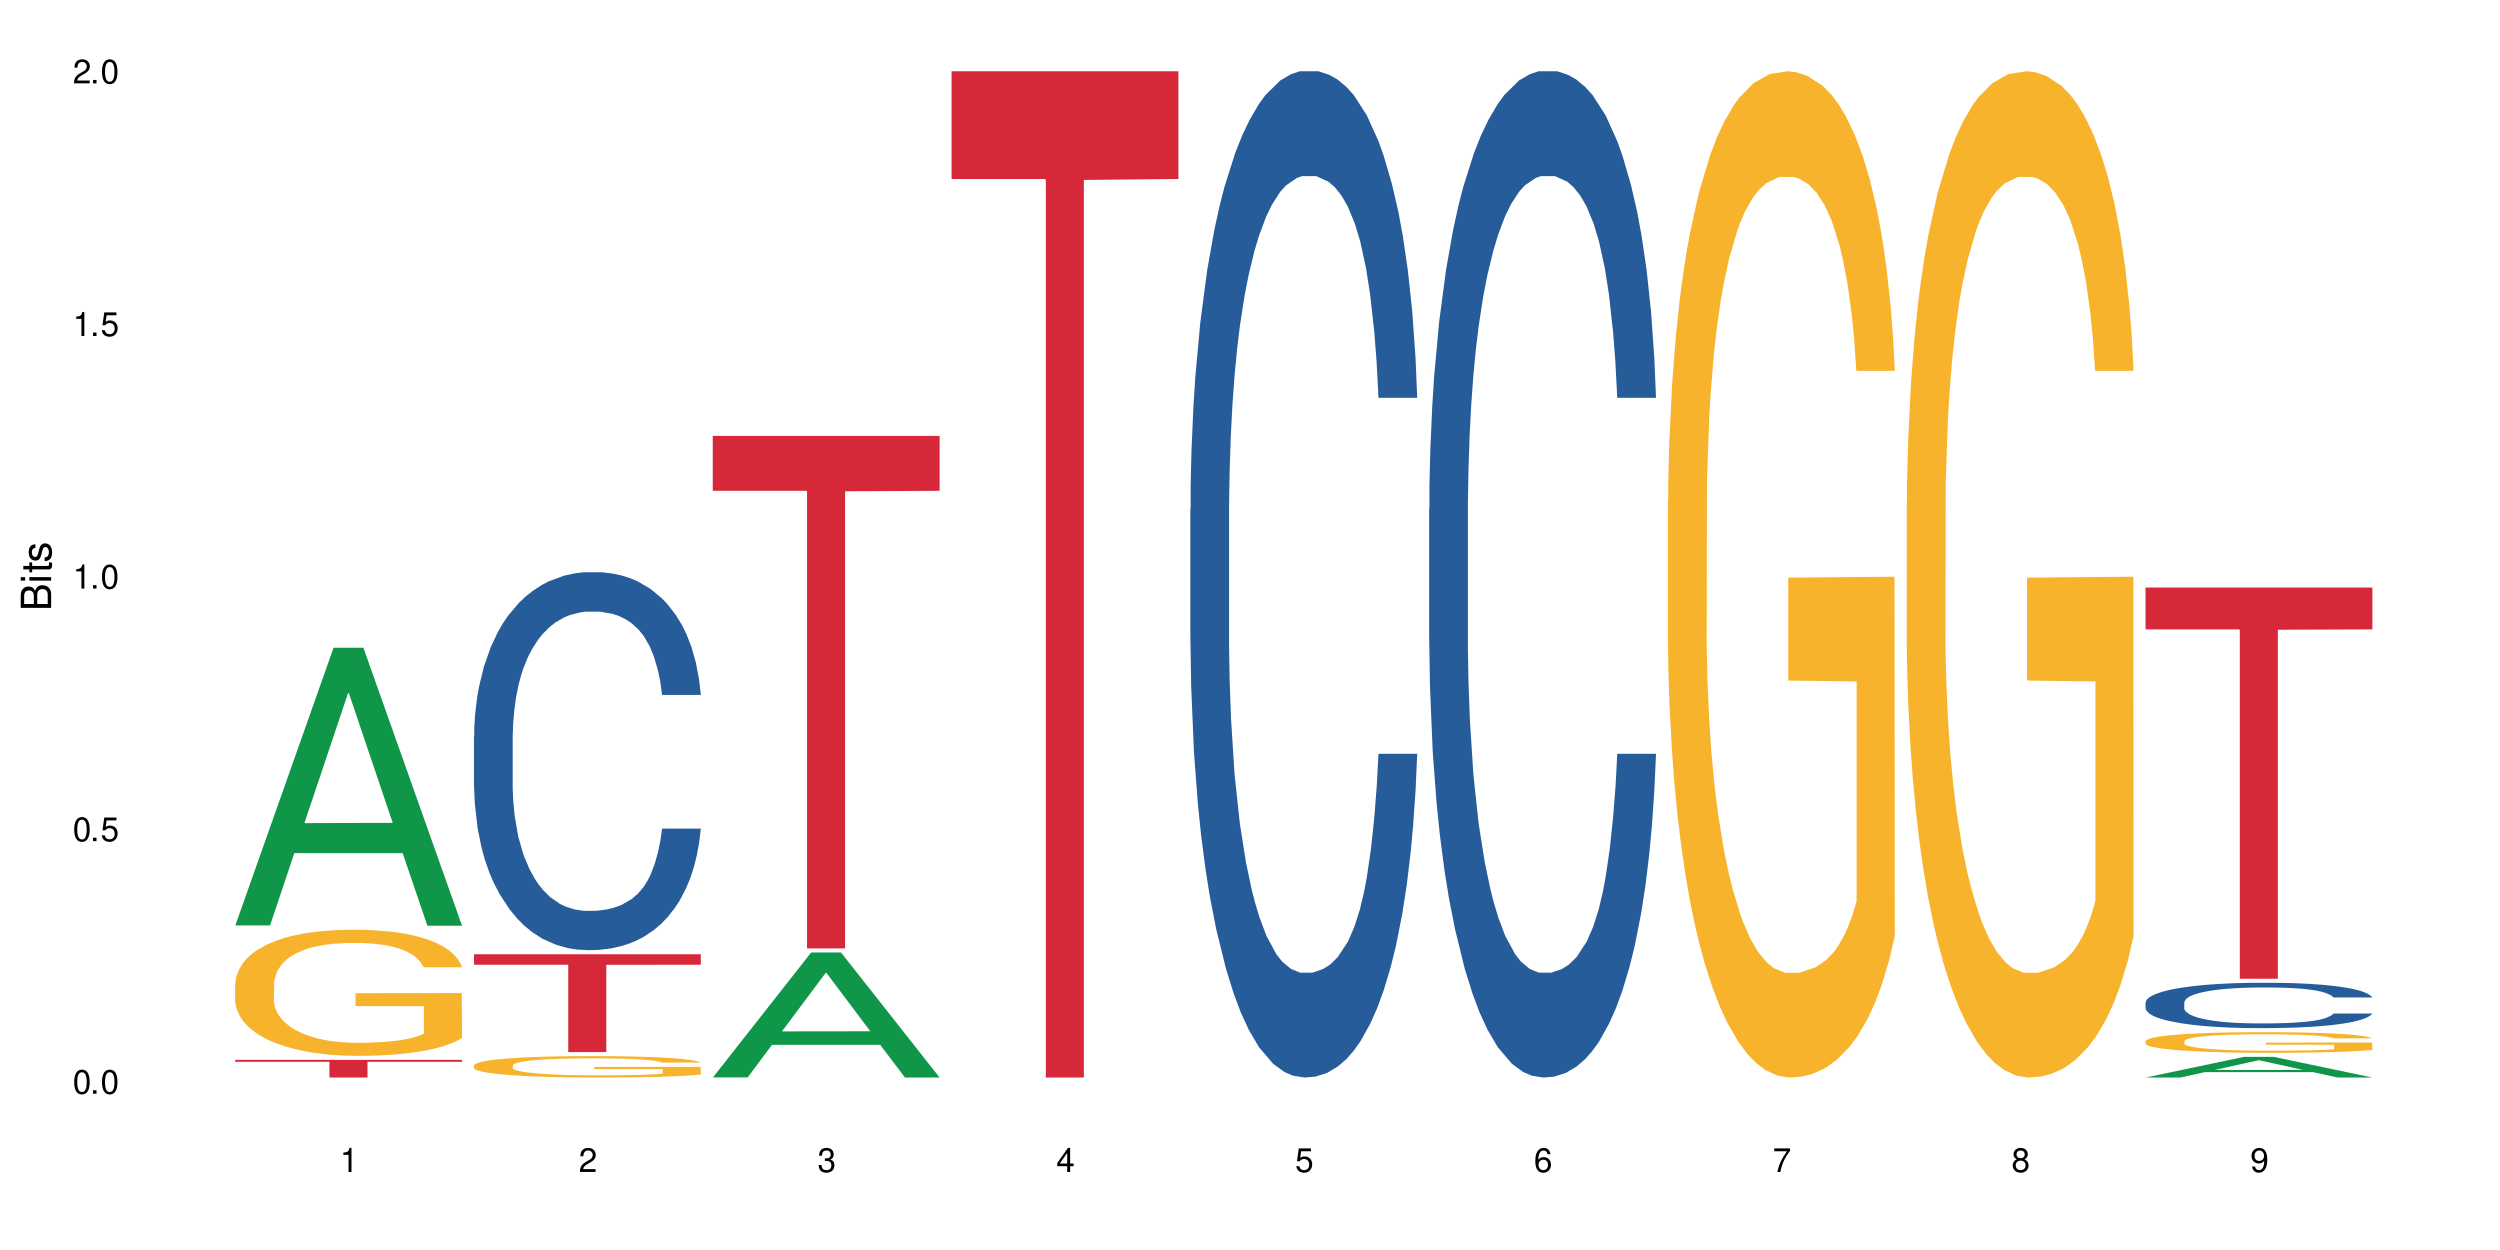 <?xml version="1.0" encoding="UTF-8"?>
<svg xmlns="http://www.w3.org/2000/svg" xmlns:xlink="http://www.w3.org/1999/xlink" width="720" height="360" viewBox="0 0 720 360">
<defs>
<g>
<g id="glyph-0-0">
</g>
<g id="glyph-0-1">
<path d="M 2.641 -6.938 C 2 -6.938 1.422 -6.656 1.078 -6.172 C 0.641 -5.562 0.406 -4.641 0.406 -3.359 C 0.406 -1.016 1.188 0.219 2.641 0.219 C 4.078 0.219 4.859 -1.016 4.859 -3.297 C 4.859 -4.641 4.656 -5.547 4.203 -6.172 C 3.844 -6.656 3.281 -6.938 2.641 -6.938 Z M 2.641 -6.188 C 3.547 -6.188 4 -5.25 4 -3.375 C 4 -1.406 3.562 -0.484 2.625 -0.484 C 1.734 -0.484 1.281 -1.438 1.281 -3.344 C 1.281 -5.25 1.734 -6.188 2.641 -6.188 Z M 2.641 -6.188 "/>
</g>
<g id="glyph-0-2">
<path d="M 1.828 -1 L 0.828 -1 L 0.828 0 L 1.828 0 Z M 1.828 -1 "/>
</g>
<g id="glyph-0-3">
<path d="M 4.562 -6.797 L 1.062 -6.797 L 0.547 -3.094 L 1.328 -3.094 C 1.719 -3.562 2.047 -3.734 2.578 -3.734 C 3.484 -3.734 4.062 -3.109 4.062 -2.094 C 4.062 -1.125 3.484 -0.531 2.578 -0.531 C 1.828 -0.531 1.375 -0.906 1.188 -1.672 L 0.328 -1.672 C 0.453 -1.109 0.547 -0.844 0.75 -0.594 C 1.125 -0.078 1.828 0.219 2.594 0.219 C 3.969 0.219 4.922 -0.781 4.922 -2.219 C 4.922 -3.562 4.031 -4.484 2.719 -4.484 C 2.25 -4.484 1.859 -4.359 1.469 -4.062 L 1.734 -5.969 L 4.562 -5.969 Z M 4.562 -6.797 "/>
</g>
<g id="glyph-0-4">
<path d="M 2.484 -4.938 L 2.484 0 L 3.328 0 L 3.328 -6.938 L 2.766 -6.938 C 2.469 -5.875 2.281 -5.734 0.984 -5.562 L 0.984 -4.938 Z M 2.484 -4.938 "/>
</g>
<g id="glyph-0-5">
<path d="M 4.859 -0.828 L 1.281 -0.828 C 1.359 -1.406 1.672 -1.781 2.5 -2.281 L 3.469 -2.828 C 4.406 -3.344 4.906 -4.062 4.906 -4.906 C 4.906 -5.484 4.672 -6.031 4.266 -6.406 C 3.859 -6.766 3.375 -6.938 2.719 -6.938 C 1.859 -6.938 1.219 -6.625 0.844 -6.031 C 0.609 -5.672 0.5 -5.234 0.484 -4.531 L 1.328 -4.531 C 1.359 -5.016 1.406 -5.281 1.531 -5.516 C 1.75 -5.938 2.188 -6.203 2.703 -6.203 C 3.469 -6.203 4.031 -5.641 4.031 -4.891 C 4.031 -4.344 3.719 -3.859 3.125 -3.516 L 2.234 -3 C 0.812 -2.172 0.406 -1.531 0.328 -0.016 L 4.859 -0.016 Z M 4.859 -0.828 "/>
</g>
<g id="glyph-0-6">
<path d="M 2.125 -3.188 L 2.578 -3.188 C 3.5 -3.188 3.984 -2.766 3.984 -1.922 C 3.984 -1.062 3.469 -0.531 2.594 -0.531 C 1.656 -0.531 1.203 -1 1.156 -2.016 L 0.312 -2.016 C 0.344 -1.453 0.438 -1.094 0.609 -0.781 C 0.953 -0.109 1.625 0.219 2.547 0.219 C 3.953 0.219 4.859 -0.625 4.859 -1.938 C 4.859 -2.828 4.516 -3.297 3.703 -3.594 C 4.344 -3.844 4.656 -4.328 4.656 -5.031 C 4.656 -6.219 3.875 -6.938 2.578 -6.938 C 1.203 -6.938 0.484 -6.172 0.453 -4.703 L 1.297 -4.703 C 1.312 -5.125 1.344 -5.359 1.453 -5.578 C 1.641 -5.969 2.062 -6.203 2.594 -6.203 C 3.344 -6.203 3.797 -5.75 3.797 -5 C 3.797 -4.516 3.609 -4.219 3.25 -4.047 C 3.016 -3.953 2.703 -3.922 2.125 -3.906 Z M 2.125 -3.188 "/>
</g>
<g id="glyph-0-7">
<path d="M 3.141 -1.672 L 3.141 0 L 3.984 0 L 3.984 -1.672 L 4.984 -1.672 L 4.984 -2.438 L 3.984 -2.438 L 3.984 -6.938 L 3.359 -6.938 L 0.266 -2.578 L 0.266 -1.672 Z M 3.141 -2.438 L 1 -2.438 L 3.141 -5.5 Z M 3.141 -2.438 "/>
</g>
<g id="glyph-0-8">
<path d="M 4.781 -5.125 C 4.609 -6.266 3.891 -6.938 2.844 -6.938 C 2.094 -6.938 1.422 -6.578 1.031 -5.953 C 0.594 -5.266 0.406 -4.422 0.406 -3.172 C 0.406 -2 0.578 -1.25 0.984 -0.641 C 1.359 -0.078 1.953 0.219 2.703 0.219 C 3.984 0.219 4.922 -0.75 4.922 -2.094 C 4.922 -3.375 4.062 -4.281 2.844 -4.281 C 2.172 -4.281 1.641 -4.031 1.281 -3.516 C 1.281 -5.234 1.828 -6.188 2.797 -6.188 C 3.391 -6.188 3.797 -5.797 3.938 -5.125 Z M 2.734 -3.531 C 3.547 -3.531 4.062 -2.953 4.062 -2.031 C 4.062 -1.156 3.484 -0.531 2.703 -0.531 C 1.922 -0.531 1.328 -1.188 1.328 -2.078 C 1.328 -2.938 1.906 -3.531 2.734 -3.531 Z M 2.734 -3.531 "/>
</g>
<g id="glyph-0-9">
<path d="M 4.984 -6.797 L 0.438 -6.797 L 0.438 -5.969 L 4.109 -5.969 C 2.5 -3.656 1.828 -2.234 1.328 0 L 2.219 0 C 2.594 -2.172 3.453 -4.047 4.984 -6.094 Z M 4.984 -6.797 "/>
</g>
<g id="glyph-0-10">
<path d="M 3.75 -3.656 C 4.469 -4.094 4.688 -4.438 4.688 -5.078 C 4.688 -6.172 3.844 -6.938 2.641 -6.938 C 1.438 -6.938 0.594 -6.172 0.594 -5.094 C 0.594 -4.438 0.812 -4.094 1.516 -3.656 C 0.734 -3.266 0.359 -2.703 0.359 -1.922 C 0.359 -0.656 1.281 0.219 2.641 0.219 C 3.984 0.219 4.922 -0.656 4.922 -1.922 C 4.922 -2.703 4.531 -3.266 3.75 -3.656 Z M 2.641 -6.188 C 3.359 -6.188 3.812 -5.75 3.812 -5.062 C 3.812 -4.406 3.344 -3.984 2.641 -3.984 C 1.922 -3.984 1.453 -4.406 1.453 -5.078 C 1.453 -5.75 1.922 -6.188 2.641 -6.188 Z M 2.641 -3.266 C 3.484 -3.266 4.062 -2.719 4.062 -1.906 C 4.062 -1.078 3.484 -0.531 2.625 -0.531 C 1.797 -0.531 1.219 -1.094 1.219 -1.906 C 1.219 -2.719 1.781 -3.266 2.641 -3.266 Z M 2.641 -3.266 "/>
</g>
<g id="glyph-0-11">
<path d="M 0.516 -1.578 C 0.672 -0.453 1.406 0.219 2.438 0.219 C 3.188 0.219 3.859 -0.141 4.266 -0.766 C 4.688 -1.453 4.891 -2.297 4.891 -3.547 C 4.891 -4.719 4.703 -5.453 4.312 -6.078 C 3.938 -6.641 3.344 -6.938 2.594 -6.938 C 1.297 -6.938 0.359 -5.969 0.359 -4.625 C 0.359 -3.344 1.234 -2.453 2.453 -2.453 C 3.094 -2.453 3.578 -2.672 4.016 -3.203 C 4 -1.484 3.469 -0.531 2.5 -0.531 C 1.906 -0.531 1.484 -0.906 1.359 -1.578 Z M 2.578 -6.203 C 3.375 -6.203 3.969 -5.531 3.969 -4.641 C 3.969 -3.797 3.391 -3.188 2.547 -3.188 C 1.734 -3.188 1.234 -3.766 1.234 -4.688 C 1.234 -5.562 1.797 -6.203 2.578 -6.203 Z M 2.578 -6.203 "/>
</g>
<g id="glyph-1-0">
</g>
<g id="glyph-1-1">
<path d="M 0 -0.953 L 0 -4.891 C 0 -5.719 -0.234 -6.344 -0.734 -6.797 C -1.188 -7.234 -1.812 -7.469 -2.5 -7.469 C -3.547 -7.469 -4.188 -7 -4.625 -5.875 C -4.984 -6.688 -5.625 -7.094 -6.531 -7.094 C -7.172 -7.094 -7.734 -6.859 -8.141 -6.391 C -8.562 -5.922 -8.75 -5.344 -8.75 -4.5 L -8.75 -0.953 Z M -4.984 -2.062 L -7.766 -2.062 L -7.766 -4.219 C -7.766 -4.844 -7.688 -5.203 -7.453 -5.5 C -7.219 -5.812 -6.859 -5.969 -6.375 -5.969 C -5.891 -5.969 -5.531 -5.812 -5.297 -5.5 C -5.062 -5.203 -4.984 -4.844 -4.984 -4.219 Z M -0.984 -2.062 L -4 -2.062 L -4 -4.781 C -4 -5.766 -3.438 -6.359 -2.484 -6.359 C -1.547 -6.359 -0.984 -5.766 -0.984 -4.781 Z M -0.984 -2.062 "/>
</g>
<g id="glyph-1-2">
<path d="M -6.281 -1.797 L -6.281 -0.797 L 0 -0.797 L 0 -1.797 Z M -8.75 -1.797 L -8.75 -0.797 L -7.484 -0.797 L -7.484 -1.797 Z M -8.75 -1.797 "/>
</g>
<g id="glyph-1-3">
<path d="M -6.281 -3.047 L -6.281 -2.016 L -8.016 -2.016 L -8.016 -1.016 L -6.281 -1.016 L -6.281 -0.172 L -5.469 -0.172 L -5.469 -1.016 L -0.719 -1.016 C -0.078 -1.016 0.281 -1.453 0.281 -2.234 C 0.281 -2.5 0.25 -2.719 0.188 -3.047 L -0.641 -3.047 C -0.609 -2.906 -0.594 -2.766 -0.594 -2.562 C -0.594 -2.141 -0.719 -2.016 -1.156 -2.016 L -5.469 -2.016 L -5.469 -3.047 Z M -6.281 -3.047 "/>
</g>
<g id="glyph-1-4">
<path d="M -4.531 -5.25 C -5.766 -5.25 -6.469 -4.422 -6.469 -2.969 C -6.469 -1.516 -5.719 -0.562 -4.547 -0.562 C -3.562 -0.562 -3.094 -1.062 -2.734 -2.562 L -2.516 -3.484 C -2.344 -4.188 -2.094 -4.469 -1.641 -4.469 C -1.047 -4.469 -0.641 -3.875 -0.641 -3 C -0.641 -2.453 -0.797 -2 -1.062 -1.75 C -1.25 -1.594 -1.422 -1.531 -1.875 -1.469 L -1.875 -0.406 C -0.422 -0.453 0.281 -1.266 0.281 -2.922 C 0.281 -4.5 -0.5 -5.516 -1.719 -5.516 C -2.656 -5.516 -3.172 -4.984 -3.469 -3.734 L -3.703 -2.766 C -3.891 -1.953 -4.156 -1.609 -4.594 -1.609 C -5.188 -1.609 -5.547 -2.125 -5.547 -2.938 C -5.547 -3.75 -5.203 -4.172 -4.531 -4.203 Z M -4.531 -5.25 "/>
</g>
</g>
</defs>
<rect x="-72" y="-36" width="864" height="432" fill="rgb(100%, 100%, 100%)" fill-opacity="1"/>
<path fill-rule="nonzero" fill="rgb(6.275%, 58.824%, 28.235%)" fill-opacity="1" d="M 67.73 266.523 L 67.801 266.449 L 96.07 186.547 L 104.656 186.547 L 133.066 266.602 L 123.082 266.602 L 115.965 245.703 L 84.762 245.703 L 77.781 266.523 L 67.73 266.523 L 87.766 237.059 L 113.102 236.984 L 100.469 199.625 L 100.328 199.551 L 100.188 199.777 L 87.695 236.984 L 87.766 237.059 Z M 67.73 266.523 "/>
<path fill-rule="nonzero" fill="rgb(96.863%, 70.196%, 16.863%)" fill-opacity="1" d="M 67.73 283.32 L 67.812 283.289 L 67.812 282.625 L 68.129 281.133 L 68.926 279.074 L 69.961 277.383 L 71.078 276.055 L 71.793 275.359 L 72.988 274.363 L 74.023 273.637 L 76.656 272.141 L 80 270.75 L 81.832 270.152 L 83.906 269.59 L 86.852 268.957 L 88.207 268.727 L 92.352 268.195 L 97.051 267.863 L 102.23 267.766 L 104.621 267.797 L 107.887 267.93 L 112.348 268.293 L 114.898 268.625 L 116.891 268.957 L 118.961 269.391 L 121.512 270.055 L 123.902 270.848 L 125.816 271.645 L 127.727 272.641 L 129.32 273.703 L 130.676 274.863 L 131.871 276.254 L 132.586 277.418 L 133.066 278.578 L 121.988 278.578 L 121.352 277.418 L 120.637 276.52 L 119.441 275.426 L 118.246 274.629 L 117.051 274 L 114.82 273.137 L 112.906 272.605 L 110.516 272.141 L 108.207 271.844 L 105.578 271.645 L 103.984 271.578 L 99.762 271.578 L 95.938 271.812 L 93.707 272.074 L 92.113 272.34 L 89.879 272.84 L 88.527 273.238 L 87.73 273.504 L 85.34 274.531 L 83.746 275.461 L 82.871 276.09 L 81.754 277.086 L 80.957 277.98 L 80.082 279.309 L 79.602 280.301 L 78.965 282.559 L 78.887 288.527 L 79.125 289.789 L 79.602 291.148 L 80.238 292.344 L 81.195 293.602 L 82.152 294.566 L 83.824 295.859 L 85.258 296.723 L 86.375 297.285 L 88.527 298.18 L 89.402 298.48 L 91.473 299.078 L 93.625 299.539 L 96.254 299.938 L 98.246 300.137 L 101.434 300.305 L 105.496 300.305 L 110.277 300.105 L 113.305 299.84 L 115.379 299.574 L 116.73 299.34 L 118.406 298.977 L 119.602 298.645 L 120.715 298.281 L 122.07 297.715 L 122.07 289.789 L 102.391 289.754 L 102.391 286.039 L 132.984 286.008 L 133.066 298.977 L 131.391 299.871 L 129.32 300.734 L 127.328 301.398 L 125.258 301.961 L 122.309 302.594 L 119.918 302.992 L 116.254 303.453 L 112.906 303.754 L 109.402 303.953 L 106.293 304.051 L 102.629 304.086 L 99.363 304.02 L 95.855 303.82 L 93.066 303.555 L 90.52 303.223 L 87.969 302.793 L 84.781 302.094 L 82.711 301.531 L 80.559 300.836 L 78.406 300.004 L 76.496 299.109 L 75.219 298.414 L 73.945 297.617 L 72.59 296.621 L 71.316 295.492 L 70.359 294.465 L 69.484 293.305 L 68.848 292.211 L 68.211 290.719 L 67.891 289.523 L 67.73 288.496 Z M 67.73 283.32 "/>
<path fill-rule="nonzero" fill="rgb(83.922%, 15.686%, 22.353%)" fill-opacity="1" d="M 67.73 305.25 L 133.066 305.25 L 133.066 305.793 L 105.836 305.797 L 105.836 310.332 L 94.879 310.332 L 94.879 305.801 L 94.723 305.793 L 67.73 305.793 Z M 67.73 305.25 "/>
<path fill-rule="nonzero" fill="rgb(14.51%, 36.078%, 60%)" fill-opacity="1" d="M 136.504 212.172 L 136.582 212.074 L 136.582 209.684 L 136.824 205.906 L 137.379 201.129 L 137.938 197.844 L 139.371 191.977 L 141.363 186.305 L 143.434 181.926 L 144.949 179.34 L 146.305 177.348 L 149.41 173.668 L 151.402 171.777 L 153.555 170.086 L 156.184 168.395 L 158.098 167.398 L 162.398 165.809 L 165.586 165.109 L 168.055 164.812 L 173.395 164.812 L 176.582 165.211 L 178.891 165.707 L 181.441 166.504 L 183.594 167.398 L 187.336 169.59 L 190.684 172.375 L 192.195 173.965 L 194.586 177.051 L 196.418 180.035 L 197.695 182.621 L 199.129 186.305 L 200.402 190.781 L 201.359 195.855 L 201.836 200.133 L 190.684 200.133 L 190.125 196.152 L 189.488 193.07 L 188.293 188.988 L 187.098 186.105 L 185.426 183.219 L 183.91 181.328 L 181.84 179.438 L 180.008 178.246 L 178.094 177.348 L 176.262 176.754 L 172.758 176.156 L 168.691 176.156 L 167.18 176.355 L 164.07 177.148 L 162.398 177.848 L 160.008 179.238 L 158.336 180.531 L 156.344 182.523 L 154.988 184.215 L 153.316 186.801 L 152.121 189.09 L 150.766 192.371 L 149.969 194.859 L 149.25 197.645 L 148.613 200.93 L 148.137 204.41 L 147.816 208.094 L 147.66 211.676 L 147.66 227.098 L 147.816 230.68 L 148.215 234.859 L 149.25 240.926 L 150.766 246.199 L 152.52 250.379 L 154.191 253.363 L 155.148 254.758 L 156.422 256.348 L 158.414 258.34 L 161.281 260.328 L 162.957 261.125 L 165.504 261.922 L 168.137 262.32 L 171.641 262.32 L 174.746 261.922 L 176.82 261.422 L 178.973 260.629 L 181.918 258.938 L 183.75 257.344 L 185.344 255.453 L 186.539 253.562 L 187.336 251.973 L 188.531 248.887 L 189.488 245.504 L 190.203 242.023 L 190.684 238.641 L 201.836 238.641 L 201.359 242.617 L 200.645 246.5 L 199.926 249.383 L 198.809 252.867 L 197.535 255.949 L 195.703 259.434 L 194.188 261.723 L 192.195 264.211 L 190.363 266.102 L 188.371 267.793 L 185.426 269.781 L 183.512 270.777 L 181.441 271.672 L 178.973 272.469 L 175.863 273.164 L 172.516 273.562 L 169.41 273.66 L 166.062 273.461 L 163.594 273.066 L 160.328 272.168 L 156.262 270.379 L 153.316 268.488 L 151.004 266.598 L 149.012 264.605 L 146.781 261.922 L 143.914 257.543 L 142.16 254.16 L 140.965 251.375 L 139.609 247.492 L 138.656 244.012 L 137.539 238.441 L 136.742 231.375 L 136.504 225.902 Z M 136.504 212.172 "/>
<path fill-rule="nonzero" fill="rgb(96.863%, 70.196%, 16.863%)" fill-opacity="1" d="M 136.504 306.805 L 136.582 306.801 L 136.582 306.688 L 136.902 306.434 L 137.699 306.082 L 138.734 305.797 L 139.852 305.57 L 140.566 305.453 L 141.762 305.285 L 142.797 305.16 L 145.426 304.906 L 148.773 304.668 L 150.605 304.566 L 152.68 304.473 L 155.625 304.363 L 156.98 304.324 L 161.125 304.234 L 165.824 304.18 L 171.004 304.164 L 173.395 304.168 L 176.66 304.191 L 181.121 304.254 L 183.672 304.309 L 185.664 304.363 L 187.734 304.438 L 190.285 304.551 L 192.676 304.688 L 194.586 304.82 L 196.5 304.992 L 198.094 305.172 L 199.449 305.367 L 200.645 305.605 L 201.359 305.801 L 201.836 306 L 190.762 306 L 190.125 305.801 L 189.41 305.648 L 188.215 305.465 L 187.02 305.328 L 185.824 305.223 L 183.594 305.074 L 181.68 304.984 L 179.289 304.906 L 176.98 304.855 L 174.348 304.82 L 172.758 304.809 L 168.535 304.809 L 164.707 304.848 L 162.477 304.895 L 160.883 304.941 L 158.652 305.023 L 157.301 305.094 L 156.504 305.137 L 154.113 305.312 L 152.52 305.469 L 151.641 305.578 L 150.527 305.746 L 149.73 305.898 L 148.852 306.125 L 148.375 306.293 L 147.738 306.676 L 147.66 307.691 L 147.898 307.902 L 148.375 308.137 L 149.012 308.336 L 149.969 308.551 L 150.926 308.715 L 152.598 308.934 L 154.031 309.082 L 155.148 309.176 L 157.301 309.328 L 158.176 309.379 L 160.246 309.48 L 162.398 309.559 L 165.027 309.629 L 167.02 309.66 L 170.207 309.691 L 174.27 309.691 L 179.051 309.656 L 182.078 309.609 L 184.148 309.566 L 185.504 309.527 L 187.176 309.465 L 188.371 309.41 L 189.488 309.348 L 190.844 309.25 L 190.844 307.902 L 171.164 307.898 L 171.164 307.266 L 201.758 307.262 L 201.836 309.465 L 200.164 309.617 L 198.094 309.762 L 196.102 309.875 L 194.031 309.973 L 191.082 310.078 L 188.691 310.148 L 185.027 310.227 L 181.68 310.277 L 178.176 310.309 L 175.066 310.328 L 171.402 310.332 L 168.137 310.32 L 164.629 310.289 L 161.84 310.242 L 159.289 310.188 L 156.742 310.113 L 153.555 309.996 L 151.484 309.898 L 149.332 309.781 L 147.18 309.641 L 145.27 309.488 L 143.992 309.367 L 142.719 309.234 L 141.363 309.066 L 140.09 308.871 L 139.133 308.699 L 138.258 308.5 L 137.617 308.316 L 136.98 308.062 L 136.664 307.859 L 136.504 307.684 Z M 136.504 306.805 "/>
<path fill-rule="nonzero" fill="rgb(83.922%, 15.686%, 22.353%)" fill-opacity="1" d="M 136.504 274.824 L 201.836 274.824 L 201.836 277.84 L 174.609 277.867 L 174.609 303 L 163.652 303 L 163.652 277.895 L 163.496 277.84 L 136.504 277.84 Z M 136.504 274.824 "/>
<path fill-rule="nonzero" fill="rgb(6.275%, 58.824%, 28.235%)" fill-opacity="1" d="M 205.277 310.297 L 205.348 310.266 L 233.617 274.309 L 242.203 274.309 L 270.609 310.332 L 260.629 310.332 L 253.508 300.93 L 222.309 300.93 L 215.328 310.297 L 205.277 310.297 L 225.309 297.039 L 250.648 297.004 L 238.012 280.195 L 237.875 280.16 L 237.734 280.262 L 225.238 297.004 L 225.309 297.039 Z M 205.277 310.297 "/>
<path fill-rule="nonzero" fill="rgb(83.922%, 15.686%, 22.353%)" fill-opacity="1" d="M 205.277 125.555 L 270.609 125.555 L 270.609 141.355 L 243.383 141.492 L 243.383 273.145 L 232.426 273.145 L 232.426 141.633 L 232.266 141.355 L 205.277 141.355 Z M 205.277 125.555 "/>
<path fill-rule="nonzero" fill="rgb(83.922%, 15.686%, 22.353%)" fill-opacity="1" d="M 274.051 20.527 L 339.383 20.527 L 339.383 51.547 L 312.152 51.82 L 312.152 310.332 L 301.199 310.332 L 301.199 52.094 L 301.039 51.547 L 274.051 51.547 Z M 274.051 20.527 "/>
<path fill-rule="nonzero" fill="rgb(14.51%, 36.078%, 60%)" fill-opacity="1" d="M 342.82 146.621 L 342.902 146.355 L 342.902 140 L 343.141 129.934 L 343.699 117.215 L 344.258 108.477 L 345.691 92.844 L 347.684 77.746 L 349.754 66.09 L 351.266 59.203 L 352.621 53.902 L 355.73 44.102 L 357.723 39.07 L 359.871 34.566 L 362.5 30.062 L 364.414 27.414 L 368.715 23.176 L 371.902 21.32 L 374.375 20.527 L 379.711 20.527 L 382.898 21.586 L 385.211 22.91 L 387.758 25.031 L 389.91 27.414 L 393.656 33.242 L 397 40.66 L 398.516 44.898 L 400.906 53.109 L 402.738 61.055 L 404.012 67.945 L 405.445 77.746 L 406.723 89.668 L 407.68 103.176 L 408.156 114.566 L 397 114.566 L 396.445 103.973 L 395.805 95.758 L 394.609 84.898 L 393.414 77.215 L 391.742 69.535 L 390.23 64.5 L 388.156 59.469 L 386.324 56.289 L 384.414 53.902 L 382.578 52.316 L 379.074 50.727 L 375.012 50.727 L 373.496 51.254 L 370.391 53.375 L 368.715 55.23 L 366.324 58.938 L 364.652 62.383 L 362.66 67.68 L 361.305 72.184 L 359.633 79.07 L 358.438 85.164 L 357.082 93.906 L 356.285 100.527 L 355.57 107.945 L 354.934 116.688 L 354.453 125.957 L 354.137 135.762 L 353.977 145.297 L 353.977 186.355 L 354.137 195.895 L 354.535 207.02 L 355.57 223.18 L 357.082 237.219 L 358.836 248.344 L 360.508 256.293 L 361.465 260 L 362.742 264.238 L 364.734 269.535 L 367.602 274.836 L 369.273 276.953 L 371.824 279.074 L 374.453 280.133 L 377.957 280.133 L 381.066 279.074 L 383.137 277.75 L 385.289 275.629 L 388.238 271.125 L 390.07 266.887 L 391.664 261.855 L 392.859 256.82 L 393.656 252.582 L 394.852 244.371 L 395.805 235.363 L 396.523 226.094 L 397 217.086 L 408.156 217.086 L 407.68 227.684 L 406.961 238.012 L 406.242 245.695 L 405.129 254.969 L 403.852 263.18 L 402.02 272.449 L 400.508 278.543 L 398.516 285.168 L 396.684 290.199 L 394.691 294.703 L 391.742 300 L 389.832 302.648 L 387.758 305.035 L 385.289 307.152 L 382.18 309.008 L 378.836 310.066 L 375.727 310.332 L 372.383 309.801 L 369.91 308.742 L 366.645 306.359 L 362.582 301.59 L 359.633 296.559 L 357.324 291.523 L 355.332 286.227 L 353.102 279.074 L 350.23 267.418 L 348.48 258.41 L 347.285 250.992 L 345.93 240.664 L 344.973 231.391 L 343.859 216.555 L 343.062 197.746 L 342.82 183.18 Z M 342.82 146.621 "/>
<path fill-rule="nonzero" fill="rgb(14.51%, 36.078%, 60%)" fill-opacity="1" d="M 411.594 146.621 L 411.676 146.355 L 411.676 140 L 411.914 129.934 L 412.473 117.215 L 413.027 108.477 L 414.461 92.844 L 416.453 77.746 L 418.527 66.09 L 420.039 59.203 L 421.395 53.902 L 424.5 44.102 L 426.492 39.07 L 428.645 34.566 L 431.273 30.062 L 433.188 27.414 L 437.488 23.176 L 440.676 21.32 L 443.145 20.527 L 448.484 20.527 L 451.672 21.586 L 453.98 22.91 L 456.531 25.031 L 458.684 27.414 L 462.426 33.242 L 465.773 40.66 L 467.289 44.898 L 469.68 53.109 L 471.512 61.055 L 472.785 67.945 L 474.219 77.746 L 475.496 89.668 L 476.449 103.176 L 476.93 114.566 L 465.773 114.566 L 465.215 103.973 L 464.578 95.758 L 463.383 84.898 L 462.188 77.215 L 460.516 69.535 L 459 64.5 L 456.93 59.469 L 455.098 56.289 L 453.184 53.902 L 451.352 52.316 L 447.848 50.727 L 443.785 50.727 L 442.27 51.254 L 439.164 53.375 L 437.488 55.23 L 435.098 58.938 L 433.426 62.383 L 431.434 67.68 L 430.078 72.184 L 428.406 79.07 L 427.211 85.164 L 425.855 93.906 L 425.059 100.527 L 424.344 107.945 L 423.707 116.688 L 423.227 125.957 L 422.91 135.762 L 422.75 145.297 L 422.75 186.355 L 422.91 195.895 L 423.309 207.02 L 424.344 223.18 L 425.855 237.219 L 427.609 248.344 L 429.281 256.293 L 430.238 260 L 431.512 264.238 L 433.504 269.535 L 436.375 274.836 L 438.047 276.953 L 440.598 279.074 L 443.227 280.133 L 446.73 280.133 L 449.84 279.074 L 451.91 277.75 L 454.062 275.629 L 457.008 271.125 L 458.844 266.887 L 460.438 261.855 L 461.629 256.82 L 462.426 252.582 L 463.621 244.371 L 464.578 235.363 L 465.297 226.094 L 465.773 217.086 L 476.93 217.086 L 476.449 227.684 L 475.734 238.012 L 475.016 245.695 L 473.902 254.969 L 472.625 263.18 L 470.793 272.449 L 469.281 278.543 L 467.289 285.168 L 465.457 290.199 L 463.465 294.703 L 460.516 300 L 458.602 302.648 L 456.531 305.035 L 454.062 307.152 L 450.953 309.008 L 447.609 310.066 L 444.5 310.332 L 441.152 309.801 L 438.684 308.742 L 435.418 306.359 L 431.355 301.59 L 428.406 296.559 L 426.094 291.523 L 424.105 286.227 L 421.871 279.074 L 419.004 267.418 L 417.25 258.41 L 416.055 250.992 L 414.703 240.664 L 413.746 231.391 L 412.629 216.555 L 411.832 197.746 L 411.594 183.18 Z M 411.594 146.621 "/>
<path fill-rule="nonzero" fill="rgb(96.863%, 70.196%, 16.863%)" fill-opacity="1" d="M 480.367 144.652 L 480.445 144.387 L 480.445 139.094 L 480.766 127.184 L 481.562 110.777 L 482.598 97.277 L 483.715 86.691 L 484.43 81.133 L 485.625 73.195 L 486.66 67.371 L 489.289 55.461 L 492.637 44.348 L 494.469 39.582 L 496.543 35.082 L 499.488 30.055 L 500.844 28.203 L 504.988 23.965 L 509.688 21.32 L 514.867 20.527 L 517.258 20.789 L 520.523 21.848 L 524.984 24.762 L 527.535 27.406 L 529.527 30.055 L 531.598 33.496 L 534.148 38.789 L 536.539 45.141 L 538.449 51.492 L 540.363 59.43 L 541.957 67.902 L 543.312 77.164 L 544.508 88.281 L 545.223 97.543 L 545.703 106.805 L 534.625 106.805 L 533.988 97.543 L 533.273 90.398 L 532.078 81.664 L 530.883 75.312 L 529.688 70.281 L 527.457 63.402 L 525.543 59.168 L 523.152 55.461 L 520.844 53.078 L 518.215 51.492 L 516.621 50.961 L 512.398 50.961 L 508.574 52.816 L 506.34 54.934 L 504.746 57.051 L 502.516 61.02 L 501.164 64.195 L 500.367 66.312 L 497.977 74.516 L 496.383 81.93 L 495.504 86.957 L 494.391 94.898 L 493.594 102.043 L 492.719 112.629 L 492.238 120.57 L 491.602 138.566 L 491.523 186.207 L 491.762 196.262 L 492.238 207.113 L 492.875 216.641 L 493.832 226.699 L 494.789 234.375 L 496.461 244.695 L 497.895 251.578 L 499.012 256.078 L 501.164 263.223 L 502.039 265.605 L 504.109 270.367 L 506.262 274.074 L 508.891 277.25 L 510.883 278.836 L 514.07 280.16 L 518.133 280.16 L 522.914 278.574 L 525.941 276.457 L 528.012 274.34 L 529.367 272.484 L 531.039 269.574 L 532.234 266.926 L 533.352 264.016 L 534.707 259.516 L 534.707 196.262 L 515.027 195.996 L 515.027 166.355 L 545.621 166.09 L 545.703 269.574 L 544.027 276.719 L 541.957 283.602 L 539.965 288.895 L 537.895 293.395 L 534.945 298.422 L 532.555 301.598 L 528.891 305.305 L 525.543 307.688 L 522.039 309.273 L 518.93 310.066 L 515.266 310.332 L 512 309.805 L 508.492 308.215 L 505.703 306.098 L 503.156 303.453 L 500.605 300.012 L 497.418 294.453 L 495.348 289.953 L 493.195 284.395 L 491.043 277.777 L 489.133 270.633 L 487.855 265.074 L 486.582 258.723 L 485.227 250.781 L 483.953 241.785 L 482.996 233.578 L 482.121 224.316 L 481.484 215.582 L 480.844 203.672 L 480.527 194.145 L 480.367 185.941 Z M 480.367 144.652 "/>
<path fill-rule="nonzero" fill="rgb(96.863%, 70.196%, 16.863%)" fill-opacity="1" d="M 549.141 144.652 L 549.219 144.387 L 549.219 139.094 L 549.539 127.184 L 550.336 110.777 L 551.371 97.277 L 552.484 86.691 L 553.203 81.133 L 554.398 73.195 L 555.434 67.371 L 558.062 55.461 L 561.41 44.348 L 563.242 39.582 L 565.312 35.082 L 568.262 30.055 L 569.617 28.203 L 573.758 23.965 L 578.461 21.32 L 583.641 20.527 L 586.031 20.789 L 589.297 21.848 L 593.758 24.762 L 596.309 27.406 L 598.301 30.055 L 600.371 33.496 L 602.922 38.789 L 605.312 45.141 L 607.223 51.492 L 609.137 59.43 L 610.73 67.902 L 612.082 77.164 L 613.277 88.281 L 613.996 97.543 L 614.473 106.805 L 603.398 106.805 L 602.762 97.543 L 602.043 90.398 L 600.848 81.664 L 599.652 75.312 L 598.461 70.281 L 596.227 63.402 L 594.316 59.168 L 591.926 55.461 L 589.613 53.078 L 586.984 51.492 L 585.391 50.961 L 581.168 50.961 L 577.344 52.816 L 575.113 54.934 L 573.52 57.051 L 571.289 61.02 L 569.934 64.195 L 569.137 66.312 L 566.75 74.516 L 565.156 81.93 L 564.277 86.957 L 563.164 94.898 L 562.367 102.043 L 561.488 112.629 L 561.012 120.57 L 560.375 138.566 L 560.293 186.207 L 560.535 196.262 L 561.012 207.113 L 561.648 216.641 L 562.605 226.699 L 563.562 234.375 L 565.234 244.695 L 566.668 251.578 L 567.785 256.078 L 569.934 263.223 L 570.812 265.605 L 572.883 270.367 L 575.035 274.074 L 577.664 277.25 L 579.656 278.836 L 582.844 280.16 L 586.906 280.16 L 591.688 278.574 L 594.715 276.457 L 596.785 274.34 L 598.141 272.484 L 599.812 269.574 L 601.008 266.926 L 602.125 264.016 L 603.48 259.516 L 603.48 196.262 L 583.797 195.996 L 583.797 166.355 L 614.395 166.09 L 614.473 269.574 L 612.801 276.719 L 610.73 283.602 L 608.738 288.895 L 606.664 293.395 L 603.719 298.422 L 601.328 301.598 L 597.664 305.305 L 594.316 307.688 L 590.809 309.273 L 587.703 310.066 L 584.039 310.332 L 580.77 309.805 L 577.266 308.215 L 574.477 306.098 L 571.926 303.453 L 569.379 300.012 L 566.191 294.453 L 564.117 289.953 L 561.969 284.395 L 559.816 277.777 L 557.902 270.633 L 556.629 265.074 L 555.355 258.723 L 554 250.781 L 552.727 241.785 L 551.77 233.578 L 550.895 224.316 L 550.254 215.582 L 549.617 203.672 L 549.301 194.145 L 549.141 185.941 Z M 549.141 144.652 "/>
<path fill-rule="nonzero" fill="rgb(6.275%, 58.824%, 28.235%)" fill-opacity="1" d="M 617.914 310.328 L 617.98 310.32 L 646.25 304.383 L 654.836 304.383 L 683.246 310.332 L 673.266 310.332 L 666.145 308.777 L 634.945 308.777 L 627.965 310.328 L 617.914 310.328 L 637.945 308.137 L 663.285 308.133 L 650.648 305.355 L 650.512 305.348 L 650.371 305.363 L 637.875 308.133 L 637.945 308.137 Z M 617.914 310.328 "/>
<path fill-rule="nonzero" fill="rgb(14.51%, 36.078%, 60%)" fill-opacity="1" d="M 617.914 288.723 L 617.992 288.711 L 617.992 288.422 L 618.23 287.969 L 618.789 287.398 L 619.348 287.004 L 620.781 286.297 L 622.773 285.617 L 624.844 285.09 L 626.359 284.781 L 627.711 284.543 L 630.82 284.102 L 632.812 283.875 L 634.965 283.672 L 637.594 283.469 L 639.504 283.348 L 643.809 283.156 L 646.996 283.074 L 649.465 283.039 L 654.801 283.039 L 657.988 283.086 L 660.301 283.145 L 662.852 283.242 L 665 283.348 L 668.746 283.609 L 672.094 283.945 L 673.605 284.137 L 675.996 284.508 L 677.828 284.863 L 679.102 285.176 L 680.539 285.617 L 681.812 286.156 L 682.77 286.762 L 683.246 287.277 L 672.094 287.277 L 671.535 286.801 L 670.898 286.43 L 669.703 285.941 L 668.508 285.594 L 666.832 285.246 L 665.32 285.02 L 663.246 284.793 L 661.414 284.648 L 659.504 284.543 L 657.672 284.469 L 654.164 284.398 L 650.102 284.398 L 648.586 284.422 L 645.48 284.52 L 643.809 284.602 L 641.418 284.77 L 639.742 284.926 L 637.75 285.164 L 636.398 285.367 L 634.723 285.676 L 633.527 285.953 L 632.176 286.344 L 631.379 286.645 L 630.66 286.98 L 630.023 287.371 L 629.547 287.789 L 629.227 288.234 L 629.066 288.664 L 629.066 290.512 L 629.227 290.945 L 629.625 291.445 L 630.66 292.172 L 632.176 292.809 L 633.926 293.309 L 635.602 293.668 L 636.559 293.832 L 637.832 294.023 L 639.824 294.266 L 642.691 294.504 L 644.363 294.598 L 646.914 294.695 L 649.543 294.742 L 653.051 294.742 L 656.156 294.695 L 658.227 294.633 L 660.379 294.539 L 663.328 294.336 L 665.16 294.145 L 666.754 293.918 L 667.949 293.691 L 668.746 293.5 L 669.941 293.129 L 670.898 292.723 L 671.613 292.305 L 672.094 291.898 L 683.246 291.898 L 682.77 292.375 L 682.051 292.844 L 681.336 293.188 L 680.219 293.605 L 678.945 293.977 L 677.113 294.395 L 675.598 294.668 L 673.605 294.969 L 671.773 295.195 L 669.781 295.398 L 666.832 295.637 L 664.922 295.758 L 662.852 295.863 L 660.379 295.961 L 657.273 296.043 L 653.926 296.09 L 650.82 296.102 L 647.473 296.078 L 645.004 296.031 L 641.734 295.922 L 637.672 295.707 L 634.723 295.48 L 632.414 295.254 L 630.422 295.016 L 628.191 294.695 L 625.324 294.168 L 623.57 293.762 L 622.375 293.426 L 621.02 292.961 L 620.062 292.543 L 618.949 291.875 L 618.152 291.027 L 617.914 290.371 Z M 617.914 288.723 "/>
<path fill-rule="nonzero" fill="rgb(96.863%, 70.196%, 16.863%)" fill-opacity="1" d="M 617.914 299.816 L 617.992 299.809 L 617.992 299.703 L 618.312 299.457 L 619.109 299.121 L 620.145 298.844 L 621.258 298.625 L 621.977 298.512 L 623.172 298.348 L 624.207 298.23 L 626.836 297.984 L 630.184 297.758 L 632.016 297.656 L 634.086 297.566 L 637.035 297.461 L 638.391 297.426 L 642.531 297.336 L 647.234 297.281 L 652.414 297.266 L 654.801 297.273 L 658.07 297.293 L 662.531 297.355 L 665.082 297.406 L 667.074 297.461 L 669.145 297.531 L 671.695 297.641 L 674.082 297.773 L 675.996 297.902 L 677.91 298.066 L 679.5 298.238 L 680.855 298.43 L 682.051 298.656 L 682.77 298.848 L 683.246 299.039 L 672.172 299.039 L 671.535 298.848 L 670.816 298.703 L 669.621 298.523 L 668.426 298.391 L 667.23 298.289 L 665 298.148 L 663.09 298.059 L 660.699 297.984 L 658.387 297.934 L 655.758 297.902 L 654.164 297.891 L 649.941 297.891 L 646.117 297.93 L 643.887 297.973 L 642.293 298.016 L 640.062 298.098 L 638.707 298.164 L 637.91 298.207 L 635.52 298.375 L 633.926 298.527 L 633.051 298.633 L 631.934 298.793 L 631.141 298.941 L 630.262 299.156 L 629.785 299.32 L 629.148 299.691 L 629.066 300.668 L 629.305 300.875 L 629.785 301.098 L 630.422 301.293 L 631.379 301.5 L 632.332 301.656 L 634.008 301.871 L 635.441 302.012 L 636.559 302.105 L 638.707 302.25 L 639.586 302.301 L 641.656 302.398 L 643.809 302.473 L 646.438 302.539 L 648.43 302.57 L 651.617 302.598 L 655.68 302.598 L 660.461 302.566 L 663.488 302.523 L 665.559 302.48 L 666.914 302.441 L 668.586 302.379 L 669.781 302.328 L 670.898 302.266 L 672.25 302.176 L 672.25 300.875 L 652.57 300.871 L 652.57 300.262 L 683.168 300.254 L 683.246 302.379 L 681.574 302.527 L 679.5 302.668 L 677.512 302.777 L 675.438 302.871 L 672.492 302.973 L 670.102 303.039 L 666.434 303.113 L 663.09 303.164 L 659.582 303.195 L 656.477 303.211 L 652.809 303.219 L 649.543 303.207 L 646.039 303.176 L 643.25 303.129 L 640.699 303.078 L 638.148 303.004 L 634.965 302.891 L 632.891 302.801 L 630.742 302.684 L 628.59 302.551 L 626.676 302.402 L 625.402 302.289 L 624.129 302.156 L 622.773 301.996 L 621.496 301.809 L 620.543 301.641 L 619.664 301.453 L 619.027 301.273 L 618.391 301.027 L 618.07 300.832 L 617.914 300.664 Z M 617.914 299.816 "/>
<path fill-rule="nonzero" fill="rgb(83.922%, 15.686%, 22.353%)" fill-opacity="1" d="M 617.914 169.203 L 683.246 169.203 L 683.246 181.262 L 656.016 181.367 L 656.016 281.875 L 645.062 281.875 L 645.062 181.473 L 644.902 181.262 L 617.914 181.262 Z M 617.914 169.203 "/>
<g fill="rgb(0%, 0%, 0%)" fill-opacity="1">
<use xlink:href="#glyph-0-1" x="20.965" y="314.993"/>
<use xlink:href="#glyph-0-2" x="25.965" y="314.993"/>
<use xlink:href="#glyph-0-1" x="28.965" y="314.993"/>
</g>
<g fill="rgb(0%, 0%, 0%)" fill-opacity="1">
<use xlink:href="#glyph-0-1" x="20.965" y="242.251"/>
<use xlink:href="#glyph-0-2" x="25.965" y="242.251"/>
<use xlink:href="#glyph-0-3" x="28.965" y="242.251"/>
</g>
<g fill="rgb(0%, 0%, 0%)" fill-opacity="1">
<use xlink:href="#glyph-0-4" x="20.965" y="169.509"/>
<use xlink:href="#glyph-0-2" x="25.965" y="169.509"/>
<use xlink:href="#glyph-0-1" x="28.965" y="169.509"/>
</g>
<g fill="rgb(0%, 0%, 0%)" fill-opacity="1">
<use xlink:href="#glyph-0-4" x="20.965" y="96.767"/>
<use xlink:href="#glyph-0-2" x="25.965" y="96.767"/>
<use xlink:href="#glyph-0-3" x="28.965" y="96.767"/>
</g>
<g fill="rgb(0%, 0%, 0%)" fill-opacity="1">
<use xlink:href="#glyph-0-5" x="20.965" y="24.024"/>
<use xlink:href="#glyph-0-2" x="25.965" y="24.024"/>
<use xlink:href="#glyph-0-1" x="28.965" y="24.024"/>
</g>
<g fill="rgb(0%, 0%, 0%)" fill-opacity="1">
<use xlink:href="#glyph-0-4" x="97.898" y="337.532"/>
</g>
<g fill="rgb(0%, 0%, 0%)" fill-opacity="1">
<use xlink:href="#glyph-0-5" x="166.672" y="337.532"/>
</g>
<g fill="rgb(0%, 0%, 0%)" fill-opacity="1">
<use xlink:href="#glyph-0-6" x="235.445" y="337.532"/>
</g>
<g fill="rgb(0%, 0%, 0%)" fill-opacity="1">
<use xlink:href="#glyph-0-7" x="304.215" y="337.532"/>
</g>
<g fill="rgb(0%, 0%, 0%)" fill-opacity="1">
<use xlink:href="#glyph-0-3" x="372.988" y="337.532"/>
</g>
<g fill="rgb(0%, 0%, 0%)" fill-opacity="1">
<use xlink:href="#glyph-0-8" x="441.762" y="337.532"/>
</g>
<g fill="rgb(0%, 0%, 0%)" fill-opacity="1">
<use xlink:href="#glyph-0-9" x="510.535" y="337.532"/>
</g>
<g fill="rgb(0%, 0%, 0%)" fill-opacity="1">
<use xlink:href="#glyph-0-10" x="579.309" y="337.532"/>
</g>
<g fill="rgb(0%, 0%, 0%)" fill-opacity="1">
<use xlink:href="#glyph-0-11" x="648.078" y="337.532"/>
</g>
<g fill="rgb(0%, 0%, 0%)" fill-opacity="1">
<use xlink:href="#glyph-1-1" x="14.725" y="176.012"/>
<use xlink:href="#glyph-1-2" x="14.725" y="168.012"/>
<use xlink:href="#glyph-1-3" x="14.725" y="165.012"/>
<use xlink:href="#glyph-1-4" x="14.725" y="162.012"/>
</g>
</svg>
